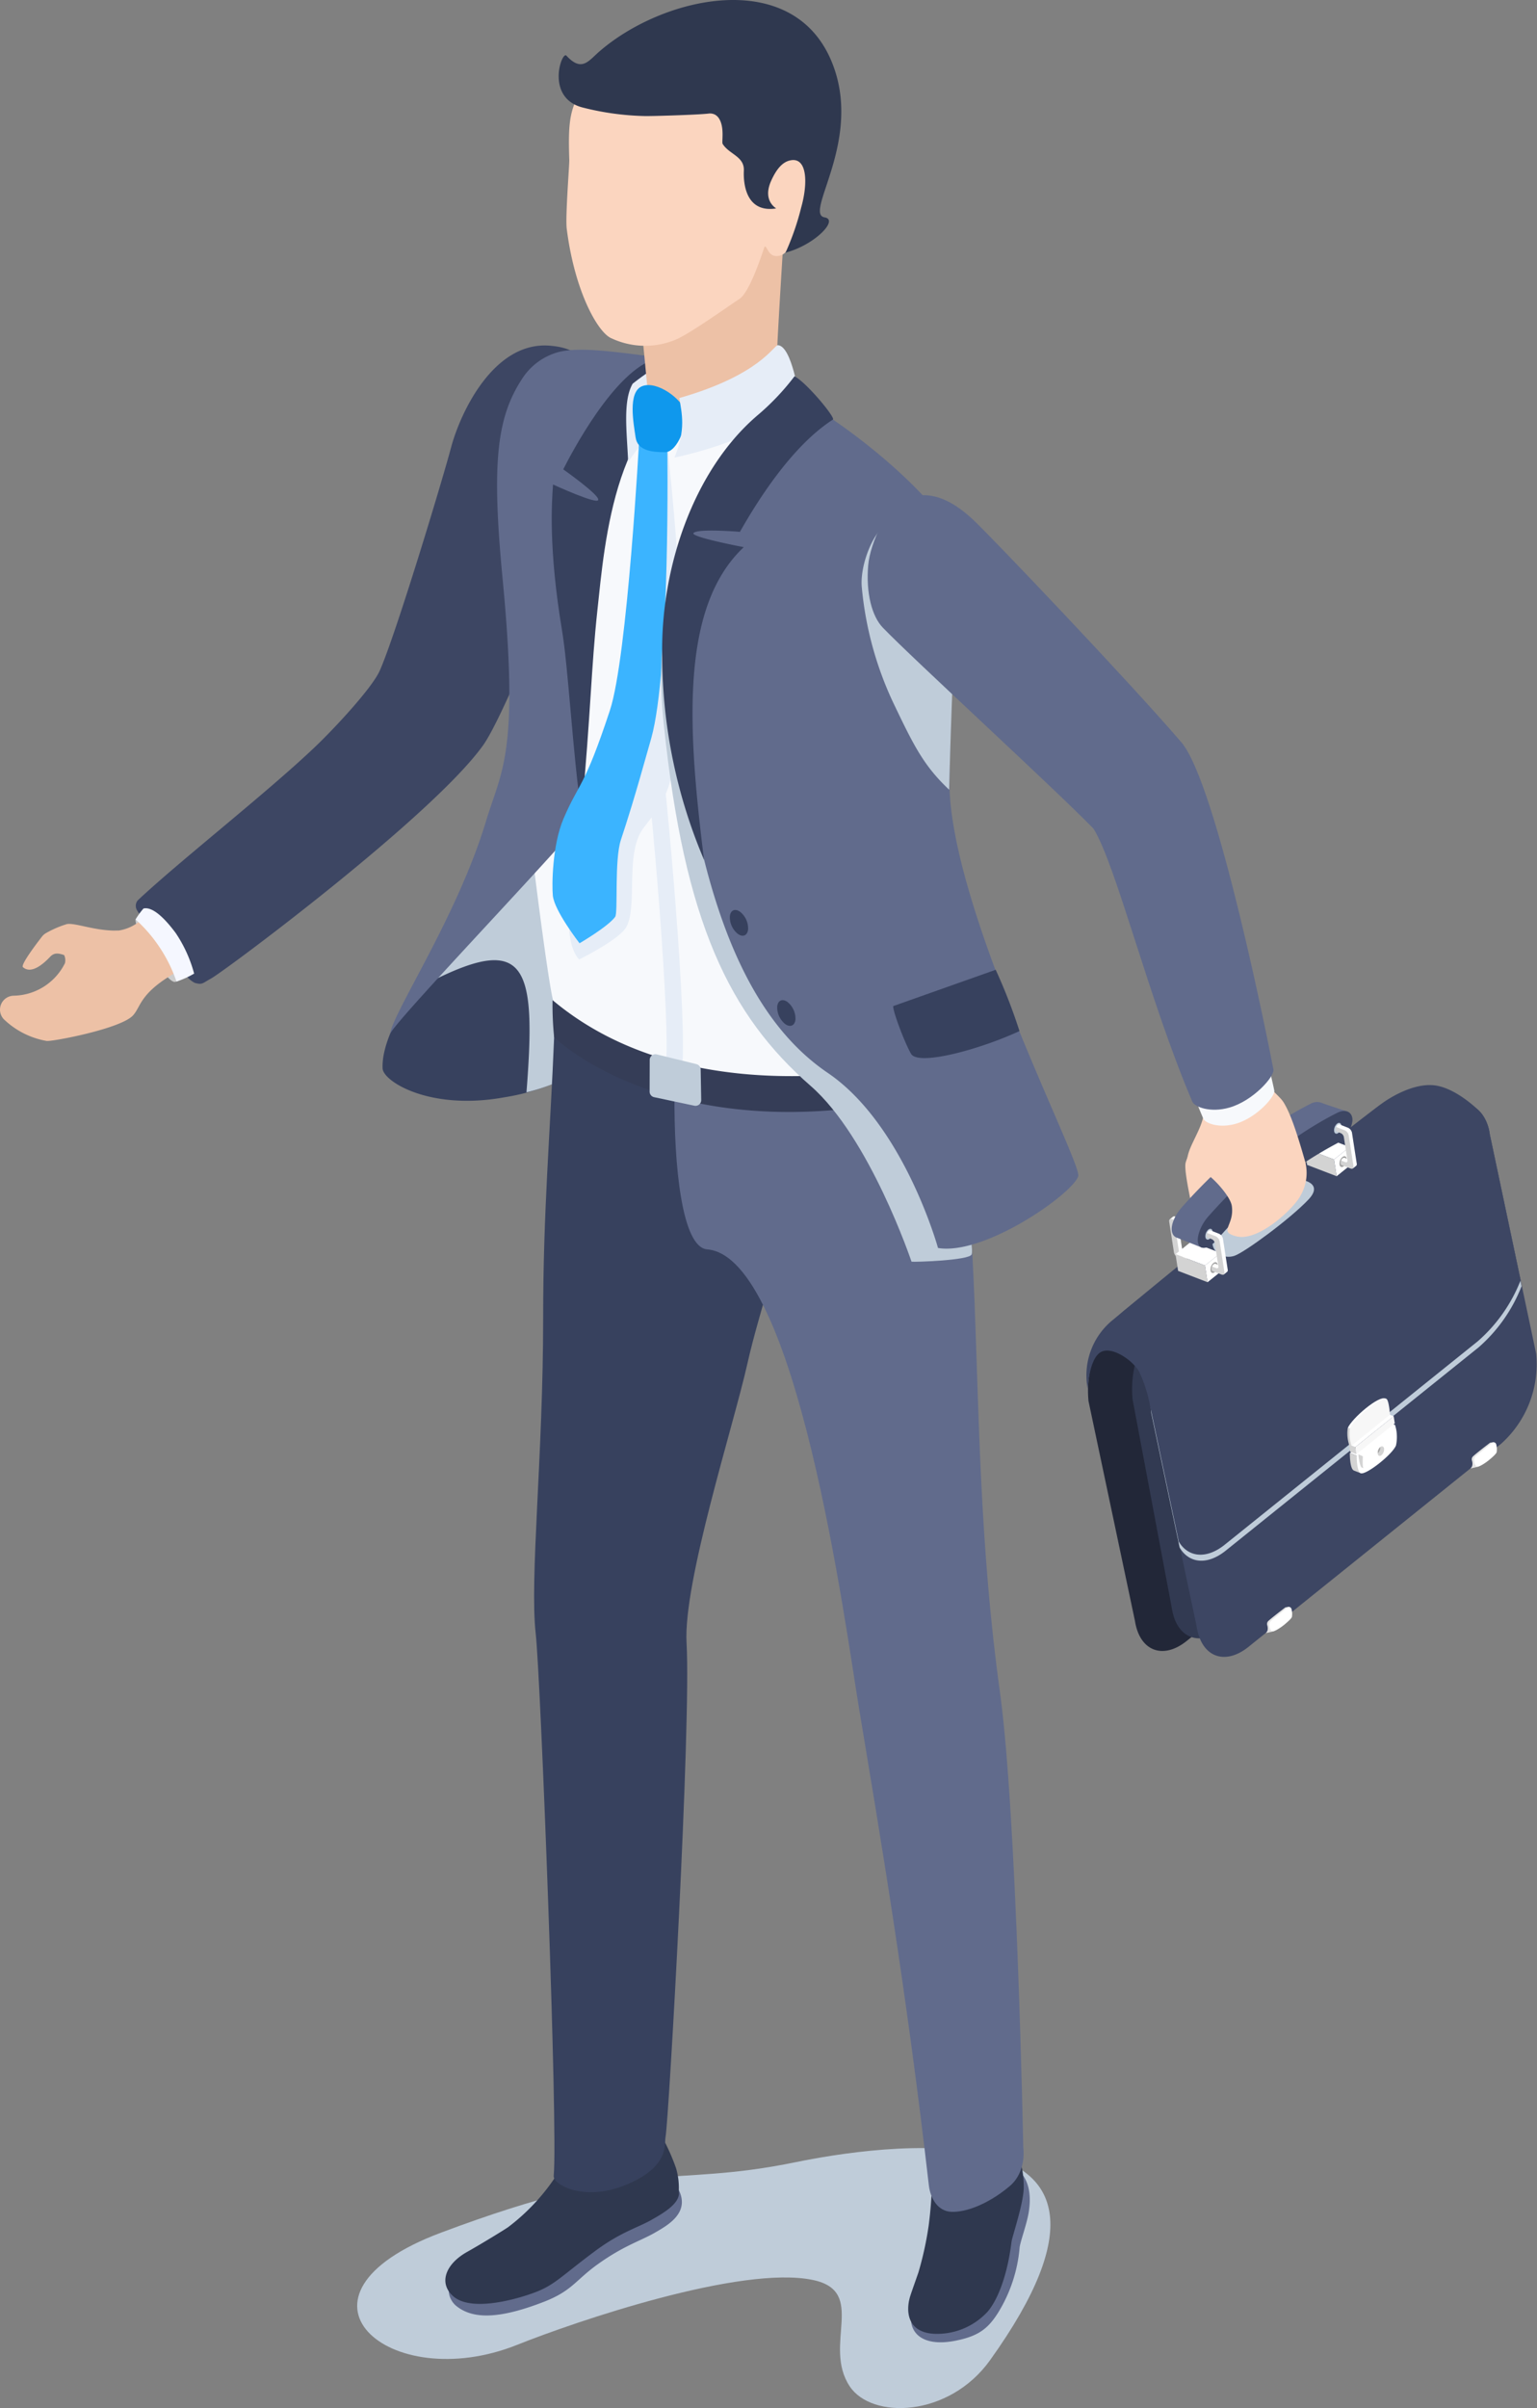 <svg id="icon_about01" xmlns="http://www.w3.org/2000/svg" xmlns:xlink="http://www.w3.org/1999/xlink" width="242.679" height="380.144" viewBox="0 0 242.679 380.144">
  <rect x="0" y="0" width="242.679" height="380.144" fill="#808080" stroke="none"/>
  <defs>
    <clipPath id="clip-path">
      <rect id="矩形_738" data-name="矩形 738" width="242.679" height="380.144" fill="none"/>
    </clipPath>
    <clipPath id="clip-path-3">
      <rect id="矩形_728" data-name="矩形 728" width="109.454" height="41.041" fill="none"/>
    </clipPath>
    <clipPath id="clip-path-4">
      <rect id="矩形_729" data-name="矩形 729" width="44.741" height="113.545" fill="none"/>
    </clipPath>
    <clipPath id="clip-path-5">
      <rect id="矩形_730" data-name="矩形 730" width="17.97" height="81.107" fill="none"/>
    </clipPath>
    <clipPath id="clip-path-6">
      <rect id="矩形_731" data-name="矩形 731" width="49.079" height="126.3" fill="none"/>
    </clipPath>
    <clipPath id="clip-path-7">
      <rect id="矩形_732" data-name="矩形 732" width="58.602" height="71.155" fill="none"/>
    </clipPath>
    <clipPath id="clip-path-8">
      <rect id="矩形_733" data-name="矩形 733" width="16.041" height="12.351" fill="none"/>
    </clipPath>
    <clipPath id="clip-path-9">
      <rect id="矩形_734" data-name="矩形 734" width="1.161" height="1.709" fill="none"/>
    </clipPath>
    <clipPath id="clip-path-10">
      <rect id="矩形_735" data-name="矩形 735" width="1.16" height="1.709" fill="none"/>
    </clipPath>
    <clipPath id="clip-path-11">
      <rect id="矩形_736" data-name="矩形 736" width="15.054" height="42.188" fill="none"/>
    </clipPath>
  </defs>
  <g id="组_1899" data-name="组 1899" clip-path="url(#clip-path)">
    <g id="组_1898" data-name="组 1898">
      <g id="组_1897" data-name="组 1897" clip-path="url(#clip-path)">
        <g id="组_1872" data-name="组 1872" transform="translate(56.394 339.103)" style="mix-blend-mode: multiply;isolation: isolate">
          <g id="组_1871" data-name="组 1871">
            <g id="组_1870" data-name="组 1870" clip-path="url(#clip-path-3)">
              <path id="路径_17077" data-name="路径 17077" d="M133.362,234.517c-6.509,9.078-18.7,9.368-22.168,4.117-4.31-6.518,2.834-14.96-5.792-16.777-11.337-2.385-37.571,6.583-46.713,10.239-20.275,8.107-38.544-7.756-12.047-17.7,32.185-12.079,35.712-6.961,56.046-11.139,11.71-2.405,60.531-10.392,30.674,31.259" transform="translate(-33.433 -201.036)" fill="#bfccd9"/>
            </g>
          </g>
        </g>
        <path id="路径_17078" data-name="路径 17078" d="M58.018,73.951c.6-18.332-1.159-37.595,7.425-38.413,1.668-.159,14.506-2.068,23,1.714-4.35-.506-8.145-.847-11.838,5.332-8.459,14.144-6.6,32.7-6.57,40.29.089,20.1-6.686,43.762-3.529,62.461A35.379,35.379,0,0,1,55,149.25c-11.718,2.127-19.1-2.515-19.185-4.571-.305-7.268,9.844-18.954,13.464-25.394,10.541-18.75,8.532-39.059,8.737-45.334" transform="translate(24.593 23.98)" fill="#37415e"/>
        <g id="组_1875" data-name="组 1875" transform="translate(68.296 58.897)" style="mix-blend-mode: multiply;isolation: isolate">
          <g id="组_1874" data-name="组 1874">
            <g id="组_1873" data-name="组 1873" clip-path="url(#clip-path-4)">
              <path id="路径_17079" data-name="路径 17079" d="M73.392,42.582c3.694-6.179,7.489-5.838,11.838-5.332-.278-.125-.563-.241-.852-.354a97.268,97.268,0,0,0-12.184-1.975,76.6,76.6,0,0,0-9.964.616c-8.586.818-6.823,20.081-7.427,38.413-.165,5.025,1.839,32.875-14.316,56.895,14.9-7.491,16.385-2.174,14.832,17.618a31.764,31.764,0,0,0,7.975-3.129c-3.159-18.7,3.618-42.363,3.527-62.459-.034-7.59-1.887-26.148,6.57-40.292" transform="translate(-40.49 -34.917)" fill="#bfccd9"/>
            </g>
          </g>
        </g>
        <path id="路径_17080" data-name="路径 17080" d="M88.473,218.029c-.4,2.94-1.71,2.947-3.007,7.784-.914,3.414,1.3,6.067,6.87,4.954,3.573-.714,5.1-1.877,6.71-4.436a23.365,23.365,0,0,0,3.377-10.166c.044-.9,1.206-3.9,1.483-5.912.27-1.972.761-7.5-6.2-8.159-7-.666-7.137,2.888-7.594,4.772-.435,1.793-1.059,6.894-1.64,11.163" transform="translate(58.558 138.736)" fill="#616b8c"/>
        <path id="路径_17081" data-name="路径 17081" d="M101.242,201.2c-1.786-2.254-4.067-1.268-6.422-.435-2.25.8-5.905,3.746-6.04,5.632a63.157,63.157,0,0,1-.535,7.707,52.552,52.552,0,0,1-1.619,7.4c-.395,1.149-1.039,2.933-1.282,3.7-.747,2.365-.5,5.673,3.6,5.976a10.839,10.839,0,0,0,8.577-3.449c1.5-1.71,3.11-5.457,3.8-11.031.11-.889,1.948-6.175,1.936-8.692-.012-3.067-.788-5.377-2.012-6.815" transform="translate(58.384 137.229)" fill="#2f384f"/>
        <path id="路径_17082" data-name="路径 17082" d="M65.517,217.022c-3.562,2.559-4.009,4.185-8.547,5.941-7.167,2.773-11.273,2.717-13.853.563A3.326,3.326,0,0,1,42,220.859c-.049-2.22,2.151-3.881,3.672-4.586,4.51-2.093,6.971-2.814,13.024-5.988,1.117-.587,7.113-3.927,9.839-4.936,1.815-.671,9.171-1.12,9.426-.72,2.572,4.065-1.255,6.169-3.537,7.471-2.183,1.242-4.833,2-8.906,4.922" transform="translate(28.844 140.43)" fill="#616b8c"/>
        <path id="路径_17083" data-name="路径 17083" d="M76.007,200.589c-.283-.692-.555-.968-.823-1.091-1.773-.82-4.126,3.77-8.265,6.673-3.131,2.195-5.641-2.4-7.771.415a32.533,32.533,0,0,1-7.548,8.056c-.381.278-3.962,2.495-6.5,3.92-3.372,1.9-4.529,4.912-2.169,6.987,3.109,2.733,11.247.093,13.445-.825,2.734-1.142,3.875-2.532,8.958-6.312,4.025-2.992,6.722-3.681,8.9-4.922,1.729-.983,4.671-2.625,4.313-4.529a11.079,11.079,0,0,0-.422-3.589,31.267,31.267,0,0,0-2.119-4.782" transform="translate(28.629 136.943)" fill="#2f384f"/>
        <path id="路径_17084" data-name="路径 17084" d="M81.352,105.05c-1.668-2.353-8.1-5.995-10.836-6.818-4.657-1.4-17.143-5.524-17.36-.04-.6,15-1.736,27.511-1.731,44.254.005,21.879-2.151,41.188-1.177,49.891.793,7.088,3.546,78.55,2.842,85.594-.142,1.434,4.763,4.072,11.131,1.548,7.2-2.854,6.3-6.481,6.529-7.67.5-2.616,4.063-65.02,3.316-77.979-.541-9.621,7.366-34.145,9.579-43.986,2.09-9.287,4.932-15.405,5.055-24,.069-4.935-.749-11.485-7.349-20.8" transform="translate(34.335 65.535)" fill="#37415e"/>
        <path id="路径_17085" data-name="路径 17085" d="M118.206,274.068s-1.01-52.627-3.677-71.819c-6.31-45.418-.636-84.907-11.293-102.562-4.935-8.174-17.229-4.332-19.484-3.755-3.76.963-20.494-.653-20.612,11.853-.1,11.04,1.115,24.2,5.163,24.527,14.152,1.14,21.869,59.779,23.94,72.255,3.3,19.868,7.481,44.3,11.055,75.485.243,2.112,1.424,4.055,3.471,4.187,2.178.138,5.77-1.086,9.27-4.028,2.783-2.34,2.166-6.142,2.166-6.142" transform="translate(43.358 64.919)" fill="#616b8c"/>
        <path id="路径_17086" data-name="路径 17086" d="M22.024,132.951a3.973,3.973,0,0,1-1.889-2.083c-.789-2.061-1.734-5.189-3.309-6.641s-3.22-1.189-4.016-2.927a1.358,1.358,0,0,1,.224-1.387c6.636-6.228,20.127-16.765,27.82-24.057C44.1,92.783,50.012,86.4,51.228,83.676c2.5-5.6,9.836-29.873,11.269-35.259s6.685-16.77,15.577-16.053c5.8.467,6.334,3.561,9.309,9.058,1.037,1.92-5.264,19.106-5.905,21.179C78.957,70.77,70.6,91.128,67.6,95.377c-7.906,11.171-40.823,35.7-43.023,36.9-1.353.737-1.344,1.017-2.554.676" transform="translate(8.728 22.205)" fill="#3d4663"/>
        <path id="路径_17087" data-name="路径 17087" d="M18.187,89.582c.978,1.245,2.864,3.266,2.955,4.905-1.324.218-.754,1.479-2.2,1.775S12.369,87.54,12.7,86.4a3.41,3.41,0,0,1,1.078-.8c1.532-.675,3.837,3.244,4.413,3.976" transform="translate(8.709 58.739)" fill="#ccc"/>
        <path id="路径_17088" data-name="路径 17088" d="M2.082,98.377a9.223,9.223,0,0,0,8.174-5.136,1.9,1.9,0,0,0-.133-1.282c-.86-.287-1.54-.433-2.208.275-1.363,1.446-3.1,2.7-4.295,1.634-.4-.359,2.125-3.687,3.008-4.821a2.186,2.186,0,0,1,.717-.6,15.9,15.9,0,0,1,3.23-1.38c1.274-.209,4.117.961,7.361,1.031.074,0,.422-.008.83-.013a6.974,6.974,0,0,0,3.448-1.6,8.994,8.994,0,0,1,1.145-.83c1.128-.5,7.31,7.5,5.711,8.339-7.034,3.675-6.676,5.917-8.043,7.466-1.882,2.134-12.892,4.2-13.671,4.057A12.964,12.964,0,0,1,.612,102.1a2.2,2.2,0,0,1,1.469-3.719" transform="translate(0 58.808)" fill="#edc1a6"/>
        <path id="路径_17089" data-name="路径 17089" d="M19.019,88.9a21.328,21.328,0,0,1,2.918,6.418,15.07,15.07,0,0,1-2.785,1.258,23.417,23.417,0,0,0-6.462-9.812,12.678,12.678,0,0,1,1.243-1.717c1.827-.459,4.315,2.829,5.086,3.853" transform="translate(8.715 58.378)" fill="#f5f7ff"/>
        <path id="路径_17090" data-name="路径 17090" d="M48.011,68.793c-1.82-11.7-1.1-25.33,2.861-31.445A10.326,10.326,0,0,1,57.1,33.122c1.891-.449,24.387.7,31.949,4.242,11.074,5.187,23.443,20.9,26.379,26.18,1.832,3.323-.683,16.687-.3,32.816.445,18.438,2.27,46.523.965,48.178-2.567,3.261-12.981,6.273-12.981,6.273-26.9,2.621-44.558-8.154-48.031-15.355-.415-.86-2.1-12.538-4.085-29.357-.442-3.748-2.063-31.327-2.992-37.306" transform="translate(32.321 22.684)" fill="#f7f9fc"/>
        <path id="路径_17091" data-name="路径 17091" d="M51.661,107.164c-4.505,14.946-14.614,30.028-15.152,33.579.9-2.22,29.009-31.46,30.025-33.631,1.66-3.549-.079-7.319-.388-11.774-.275-3.957,1.486-7.709,1.724-11.656.253-4.222-.778-16.836,2.2-27.177,2.512-8.726,10.414-21.075,10.866-22.311-9.087-1.144-14.378-1.989-17.888-1.08A9.93,9.93,0,0,0,57.312,37.4c-3.962,6.111-4.779,13.238-3.023,31.553,2.647,27.579-.218,30.215-2.628,38.212" transform="translate(25.073 22.478)" fill="#616b8c"/>
        <path id="路径_17092" data-name="路径 17092" d="M53.257,76.463c-2.144-12.882-1.6-20.26-1.408-22.95,0,0,7.172,3.286,7.128,2.407.229-.746-5.512-4.8-5.512-4.8,1.088-2.157,8.037-15.67,14.712-17.5,1.616-.442,5.025-.229,8.751,3.122C61.65,40.574,60.012,62.629,58.859,73.318c-1.007,9.34-1.026,16.061-2.517,32.131-1.387-9.5-2.053-22.793-3.085-28.985" transform="translate(35.469 22.975)" fill="#37415e"/>
        <path id="路径_17093" data-name="路径 17093" d="M73.779,31.372l-.469,4.1s-9.726,9.038-14.383,15.918c-.2-4.681-.872-9.621.707-12.361a47.367,47.367,0,0,1,14.145-7.661" transform="translate(40.255 21.545)" fill="#e6edf7"/>
        <path id="路径_17094" data-name="路径 17094" d="M66.515,139.108l-2.559-.331c.848-6.55-2.225-42.213-3.557-51.754-1.284-9.193.41-42.385.482-43.794l2.577.133c-.019.342-1.754,34.354-.5,43.3,1.2,8.613,4.494,45.231,3.561,52.44" transform="translate(41.151 29.689)" fill="#e6edf7"/>
        <path id="路径_17095" data-name="路径 17095" d="M113.07,102.535S75.55,113.625,51.724,93.6a49.455,49.455,0,0,0,.245,5.845s19.427,19.292,61.2,8.565a13.041,13.041,0,0,0-.1-5.475" transform="translate(35.522 64.282)" fill="#353d57"/>
        <path id="路径_17096" data-name="路径 17096" d="M68.188,100.225,61.931,98.69a.9.9,0,0,0-1.108.867l-.015,5.01a.9.9,0,0,0,.71.879l6.356,1.346a.9.9,0,0,0,1.08-.891l-.084-4.822a.893.893,0,0,0-.681-.854" transform="translate(41.761 67.759)" fill="#bfccd9"/>
        <path id="路径_17097" data-name="路径 17097" d="M81.4,45.559a4.429,4.429,0,0,1-1.52,2.749c-1.683,1.506-7.417,4.171-14.459,2.259C61.5,49.5,61,46.477,61,46.477L60,36.121l22.628-14.86s-1.108,17.37-1.16,20.228c-.034,1.6-.074,2.788-.064,4.07" transform="translate(41.207 14.601)" fill="#edc1a6"/>
        <path id="路径_17098" data-name="路径 17098" d="M54.718,14.72c-1.348,2.493-1.39,5.291-1.247,9.77.027.759-.639,8.957-.4,10.859,1.27,10.021,4.984,16.453,7.074,17.284a12.509,12.509,0,0,0,10.08.226c2.087-.84,7.624-4.785,10.127-6.46,1.532-1.026,3.3-6.31,3.859-7.975.366-1.081.467,1.193,1.9,1.221a1.918,1.918,0,0,0,1.742-.923C97.719,25.4,97.183,6.629,86.843,2.3S59.156,6.519,54.718,14.72" transform="translate(36.413 0.778)" fill="#fbd5bf"/>
        <path id="路径_17099" data-name="路径 17099" d="M58.653,8.186c-1.687,1.474-2.736,3.21-5.138.6-.735-.8-3.363,6.656,2.545,8.181a43.2,43.2,0,0,0,9.783,1.351c.8.037,8.253-.177,10.109-.388a1.71,1.71,0,0,1,1.037.175,1.8,1.8,0,0,1,.671.685c.838,1.422.346,3.64.525,3.927,1.022,1.65,3.412,1.955,3.348,4.17-.01.364-.479,6.889,5.1,6.015-1.076-.729-1.8-2.159-.764-4.419.81-1.769,1.769-2.982,3.139-3.191,2.532-.386,2.652,3.642,1.579,7.456a41.54,41.54,0,0,1-2.471,7.128c4.546-1.166,8.476-5.19,6.172-5.56-3.419-.552,6.241-12.263,1.08-24.649C89.15-5.237,68.722-.612,58.653,8.186" transform="translate(35.916 0)" fill="#2f384f"/>
        <g id="组_1878" data-name="组 1878" transform="translate(89.792 70.343)" style="mix-blend-mode: multiply;isolation: isolate">
          <g id="组_1877" data-name="组 1877">
            <g id="组_1876" data-name="组 1876" clip-path="url(#clip-path-5)">
              <path id="路径_17100" data-name="路径 17100" d="M68.805,41.7s3.638,32.14,1.95,45.162c-1.236,9.53-2.572,11.2-5.634,15.1-3.09,3.937-.95,12.1-2.738,15.652-1.026,2.034-7.486,5.2-7.486,5.2s-6.7-5.209,6.789-35.21c3.056-6.8,7.118-45.9,7.118-45.9" transform="translate(-53.234 -41.703)" fill="#e6edf7"/>
            </g>
          </g>
        </g>
        <path id="路径_17101" data-name="路径 17101" d="M65.415,41.024s-1.852,34.523-4.634,42.95c-4.1,12.416-4.861,11.333-7.316,17.075-1.81,4.232-1.85,10.6-1.692,12.17.246,2.409,4.215,7.51,4.215,7.51s4.463-2.593,5.625-4.166c.482-.653-.152-8.928.9-12.138s1.962-5.956,4.8-16.065c3.031-10.792,2.539-46.191,2.539-46.191Z" transform="translate(35.516 28.174)" fill="#3bb4ff"/>
        <path id="路径_17102" data-name="路径 17102" d="M60.74,36.206c-2.358.909-1.349,6-1.051,8.1s2.631,2.331,4.65,2.329S67.951,42,67.5,40.187c-.477-1.9-4.4-4.89-6.757-3.981" transform="translate(40.669 24.75)" fill="#0f98ed"/>
        <path id="路径_17103" data-name="路径 17103" d="M79.47,32.306c2.238.132,3.379,8.393,3.379,8.393s-4.214,5.941-19.72,9.357c1.867-4.487,1.147-7.017.779-9.407,12.813-3.665,14.919-8.382,15.562-8.343" transform="translate(43.355 22.187)" fill="#e6edf7"/>
        <g id="组_1881" data-name="组 1881" transform="translate(104.396 72.884)" style="mix-blend-mode: multiply;isolation: isolate">
          <g id="组_1880" data-name="组 1880">
            <g id="组_1879" data-name="组 1879" clip-path="url(#clip-path-6)">
              <path id="路径_17104" data-name="路径 17104" d="M70.949,43.233c4.036-1.958,41.638,119.469,39.968,125.106-.287.965-9.137,1.238-9.5,1.157,0,0-6.582-19.594-15.925-27.744-12.767-11.138-19.96-25.745-23.181-57.036-1.3-12.6.13-24.148,8.641-41.483" transform="translate(-61.892 -43.209)" fill="#bfccd9"/>
            </g>
          </g>
        </g>
        <path id="路径_17105" data-name="路径 17105" d="M74.473,45.143c4.036-1.958,8.569-7.86,8.569-7.86C94.925,44.118,104.95,54.387,104.983,56A12.727,12.727,0,0,1,107,58.012c1.963,3.414.418,7.989-.25,39.292-.418,19.615,20.97,60.668,20.332,62.761-.833,2.738-14.732,12.551-22.139,11.342,0,0-5.379-19.474-17.409-27.644C73.515,134.244,66.616,113.481,63.4,82.19c-1.3-12.6-1.231-27.246,11.077-37.047" transform="translate(43.162 25.605)" fill="#616b8c"/>
        <path id="路径_17106" data-name="路径 17106" d="M72.755,94.615a3.382,3.382,0,0,0,1.28,2.775c.794.56,1.513.229,1.6-.74a3.372,3.372,0,0,0-1.28-2.773c-.794-.562-1.511-.231-1.6.739" transform="translate(49.96 64.284)" fill="#37415e"/>
        <path id="路径_17107" data-name="路径 17107" d="M68.323,86.177a3.377,3.377,0,0,0,1.28,2.775c.794.56,1.513.231,1.6-.741a3.374,3.374,0,0,0-1.28-2.773c-.8-.562-1.513-.231-1.6.739" transform="translate(46.916 58.489)" fill="#37415e"/>
        <path id="路径_17108" data-name="路径 17108" d="M76.852,41.534a38.689,38.689,0,0,0,6.029-6.317c1.909.987,6.513,6.551,6.064,6.838-4.276,2.734-9.336,8.3-14.683,17.718,0,0-6.772-.567-7.332.2-.46.627,7.941,2.216,7.941,2.216-10.1,9.5-8.859,28.7-6.271,49.373A82.666,82.666,0,0,1,61.99,79.5c-.29-14.176,5.037-29.441,14.862-37.962" transform="translate(42.565 24.186)" fill="#37415e"/>
        <path id="路径_17109" data-name="路径 17109" d="M99.793,90.761a87.822,87.822,0,0,1,3.756,9.674c-6.282,2.908-15.991,5.553-17.124,3.586-.95-1.646-2.834-6.535-2.819-7.526Z" transform="translate(57.419 62.332)" fill="#37415e"/>
        <path id="路径_17110" data-name="路径 17110" d="M115.46,109.963c0,.194-1.076,3.846.395,5.781,2.346,3.085,1.356,4.726,1.253,4.817-1.5,1.314-5.251-4.338-5.251-4.338-.2-1.186-1.107-5.21-.862-6.347a6.7,6.7,0,0,1,1.218-2.422,2.37,2.37,0,0,1,3.247,2.51" transform="translate(76.2 73.701)" fill="#fbd5bf"/>
        <path id="路径_17111" data-name="路径 17111" d="M109.272,185.288c.737,4.77,4.419,6.2,8.183,3.175l39.917-32.086a16.864,16.864,0,0,0,5.5-14.172l-7.327-34.678c-.739-4.772-4.421-6.2-8.184-3.176l-39.917,32.086a16.858,16.858,0,0,0-5.5,14.172Z" transform="translate(69.923 70.575)" fill="#222738"/>
        <path id="路径_17112" data-name="路径 17112" d="M112.266,182.894c.737,4.77,4.419,6.2,8.183,3.176l39.246-35.652a16.861,16.861,0,0,0,5.5-14.174l-5.522-29.362c-.737-4.77-7.125-4.239-10.888-1.214l-37.212,30.124a16.861,16.861,0,0,0-5.5,14.174Z" transform="translate(72.756 70.976)" fill="#323a52"/>
        <path id="路径_17113" data-name="路径 17113" d="M115.054,185.842c.737,4.77,4.419,6.2,8.183,3.176l39.917-32.086a16.866,16.866,0,0,0,5.5-14.174l-7.327-34.678c-.739-4.772-4.421-6.2-8.183-3.176L113.227,136.99a16.866,16.866,0,0,0-5.5,14.174Z" transform="translate(73.894 70.955)" fill="#3d4663"/>
        <g id="组_1884" data-name="组 1884" transform="translate(181.64 175.225)" style="mix-blend-mode: multiply;isolation: isolate">
          <g id="组_1883" data-name="组 1883">
            <g id="组_1882" data-name="组 1882" clip-path="url(#clip-path-7)">
              <path id="路径_17114" data-name="路径 17114" d="M166.287,131.7a24.754,24.754,0,0,1-6.793,9.662l-39.919,32.086c-2.92,2.346-5.789,2.011-7.273-.486l-4.487-21.236a16.859,16.859,0,0,1,5.5-14.174l39.917-32.086c3.763-3.024,7.445-1.6,8.183,3.175Z" transform="translate(-107.685 -103.882)" fill="#bfccd9"/>
            </g>
          </g>
        </g>
        <path id="路径_17115" data-name="路径 17115" d="M165.387,109.294a6.453,6.453,0,0,0-1.626-3.613c.007-.008-3.679-3.745-7.213-4.1-3.191-.319-6.791,1.834-8.262,2.923-8.093,5.983-33.818,26.946-42.279,34.009a11.258,11.258,0,0,0-4.1,11.01s.189-5.091,2.279-5.924c1.731-.69,4.772,1.37,5.826,3.166a22.634,22.634,0,0,1,1.778,5.612l4.487,21.238c1.484,2.495,4.355,2.832,7.275.484l39.917-32.086a24.745,24.745,0,0,0,6.791-9.66Z" transform="translate(69.837 69.742)" fill="#3d4663"/>
        <path id="路径_17116" data-name="路径 17116" d="M118.477,154.508a8.623,8.623,0,0,0,1.226-.28,6.463,6.463,0,0,0,2.657-2.063,7.216,7.216,0,0,0-.353-1.773l-.417.064s-2.119,1.6-2.707,2.162a.643.643,0,0,0-.157.673c.265.946-.25,1.216-.25,1.216" transform="translate(81.367 103.285)" fill="#e5e5e5"/>
        <path id="路径_17117" data-name="路径 17117" d="M119.26,154.231c.467.206,2.96-1.746,3.124-2.259a2.98,2.98,0,0,0-.066-1.245.451.451,0,0,0-.543-.332l-2.674,2.161a.911.911,0,0,0-.285.616c.01.439.16.934.444,1.059" transform="translate(81.599 103.282)" fill="#fff"/>
        <path id="路径_17118" data-name="路径 17118" d="M137.639,139.1a8.323,8.323,0,0,0,1.226-.282,6.435,6.435,0,0,0,2.657-2.063,7.245,7.245,0,0,0-.353-1.773l-.417.064s-2.119,1.6-2.707,2.162a.644.644,0,0,0-.157.675c.265.946-.25,1.216-.25,1.216" transform="translate(94.526 92.703)" fill="#e5e5e5"/>
        <path id="路径_17119" data-name="路径 17119" d="M138.423,138.823c.467.206,2.959-1.746,3.124-2.259a2.979,2.979,0,0,0-.066-1.245.453.453,0,0,0-.545-.332l-2.674,2.162a.9.9,0,0,0-.283.612c.01.44.16.935.444,1.061" transform="translate(94.76 92.7)" fill="#fff"/>
        <path id="路径_17120" data-name="路径 17120" d="M132.4,133.11l1.083.422a39.647,39.647,0,0,1-3.8,5.772l-3.318-1.341Z" transform="translate(86.782 91.416)" fill="#fff"/>
        <path id="路径_17121" data-name="路径 17121" d="M126.37,135.987l3.32,1.343a18.393,18.393,0,0,1-1.609,1.845s-.852-.331-1.083-.422c-.675-.27-.644-2.753-.644-2.753Z" transform="translate(86.775 93.392)" fill="#d3d3d3"/>
        <path id="路径_17122" data-name="路径 17122" d="M127.042,138.533l6.055-4.866-.174-1.123-6.056,4.868Z" transform="translate(87.129 91.027)" fill="#f7f7f7"/>
        <path id="路径_17123" data-name="路径 17123" d="M127.64,140.978c.818.327,4.993-2.952,5.561-4.386a6.372,6.372,0,0,0-.152-3.232l-6.056,4.866s-.027,2.481.646,2.751" transform="translate(87.216 91.588)" fill="#fff"/>
        <path id="路径_17124" data-name="路径 17124" d="M127.157,137.832l5.259-4.227.7.292a55.563,55.563,0,0,1-3.864,4.822l-2.095-.886Z" transform="translate(87.328 91.756)" fill="#fff"/>
        <path id="路径_17125" data-name="路径 17125" d="M129.252,137a12.769,12.769,0,0,1-1.272,1.275l-.283-.074c-.248-.1-.5-1.272-.54-2.087Z" transform="translate(87.328 93.478)" fill="#d3d3d3"/>
        <path id="路径_17126" data-name="路径 17126" d="M130.358,138.309a9.159,9.159,0,0,0,2.245-2.316,6.06,6.06,0,0,0,.238-2.215l-5.259,4.227c-.013.4-.089,1.737.1,1.866s1.247-.415,2.674-1.562" transform="translate(87.601 91.875)" fill="#fff"/>
        <path id="路径_17127" data-name="路径 17127" d="M126.457,136.325l.987.383-.174-1.122-.987-.383Z" transform="translate(86.728 92.853)" fill="#d3d3d3"/>
        <path id="路径_17128" data-name="路径 17128" d="M126.284,137.184l.987.383,6.055-4.865-.987-.385Z" transform="translate(86.728 90.872)" fill="#fff"/>
        <path id="路径_17129" data-name="路径 17129" d="M128.966,136.515c.054.351.322.454.6.233a1.225,1.225,0,0,0,.4-1.037c-.054-.349-.32-.454-.6-.233a1.235,1.235,0,0,0-.4,1.037" transform="translate(88.563 92.962)" fill="#d3d3d3"/>
        <path id="路径_17130" data-name="路径 17130" d="M129.36,135.43a1.136,1.136,0,0,1-.383.95,1.131,1.131,0,0,1,.383-.95" transform="translate(88.572 93.009)" fill="#a2a2a2"/>
        <path id="路径_17131" data-name="路径 17131" d="M132.115,130.917c.415.231.491,2.228.491,2.228l-3.669,3.245-2.781-.823c.644-1.53,4.942-5.217,5.959-4.65" transform="translate(86.64 89.87)" fill="#fff"/>
        <path id="路径_17132" data-name="路径 17132" d="M126.2,133.65l2.782.823-2.218,1.962-.351-.159a5.926,5.926,0,0,1-.213-2.626" transform="translate(86.599 91.787)" fill="#d3d3d3"/>
        <path id="路径_17133" data-name="路径 17133" d="M126.643,138.329l6.082-4.888s-.152-2.307-.58-2.517c-.889-.434-5.1,3.144-5.743,4.674a6.345,6.345,0,0,0,.241,2.731" transform="translate(86.742 89.89)" fill="#f7f7f7"/>
        <g id="组_1887" data-name="组 1887" transform="translate(191.43 186.044)" style="mix-blend-mode: multiply;isolation: isolate">
          <g id="组_1886" data-name="组 1886">
            <g id="组_1885" data-name="组 1885" clip-path="url(#clip-path-8)">
              <path id="路径_17134" data-name="路径 17134" d="M126.362,110.3s5.214.246,2.264,3.345-10.048,8.3-11.64,8.845c-2.525.867-5.229-1.935-2.058-4.62s11.435-7.57,11.435-7.57" transform="translate(-113.489 -110.296)" fill="#bfccd9"/>
            </g>
          </g>
        </g>
        <path id="路径_17135" data-name="路径 17135" d="M123.353,107.321l.292.106a.332.332,0,0,1,.142.246.916.916,0,0,1-.076.479l-.972-.378a.858.858,0,0,1-.238-.145l.6-.484a.724.724,0,0,0,.251.175" transform="translate(84.13 73.585)" fill="#fff"/>
        <path id="路径_17136" data-name="路径 17136" d="M121.7,104.478l1.157.45.562,3.628a.815.815,0,0,0,.228.422l-.6.484a1.127,1.127,0,0,1-.4-.644Z" transform="translate(83.582 71.752)" fill="#fff"/>
        <path id="路径_17137" data-name="路径 17137" d="M121.591,104.369s.4-.344.493-.406a.361.361,0,0,1,.344-.01l1.014.388a.371.371,0,0,1,.165.356,1.217,1.217,0,0,1-.079.344l-.258-.069c-.226-.088-.381.037-.344.277a8.008,8.008,0,0,1-1.145-.383Z" transform="translate(83.505 71.366)" fill="#fff"/>
        <path id="路径_17138" data-name="路径 17138" d="M121.978,104.2l1.621.621a1.054,1.054,0,0,1-.2.351c-.167.167-.285.16-.346.137l-.229-.089c-.226-.088-.381.037-.344.278l.572,3.7a.855.855,0,0,0,.479.6l.889.344a1.119,1.119,0,0,1-.108.221c-.078.126-.261.332-.45.255l-.945-.366a1.123,1.123,0,0,1-.634-.789l-.756-4.888c-.049-.317.155-.482.455-.366" transform="translate(83.453 71.533)" fill="#d3d3d3"/>
        <path id="路径_17139" data-name="路径 17139" d="M122.319,105.05c.042.272.251.354.466.18a.954.954,0,0,0,.312-.8c-.042-.273-.25-.354-.464-.182a.956.956,0,0,0-.314.806" transform="translate(84 71.53)" fill="#fff"/>
        <path id="路径_17140" data-name="路径 17140" d="M122.805,108.195c.042.272.251.354.466.18a.954.954,0,0,0,.312-.8c-.042-.273-.25-.354-.464-.18a.951.951,0,0,0-.314.8" transform="translate(84.334 73.69)" fill="#fff"/>
        <path id="路径_17141" data-name="路径 17141" d="M125.283,111.958l2.458-1.975-.408-2.636-2.458,1.975Z" transform="translate(85.76 73.722)" fill="#fff"/>
        <path id="路径_17142" data-name="路径 17142" d="M126.772,110.05l2.458-1.975-4.659-1.788-2.458,1.977Z" transform="translate(83.864 72.994)" fill="#fff"/>
        <path id="路径_17143" data-name="路径 17143" d="M122.521,110.094l4.659,1.788-.408-2.636-4.659-1.788Z" transform="translate(83.864 73.799)" fill="#d3d3d3"/>
        <path id="路径_17144" data-name="路径 17144" d="M125.392,109.518c.061.4.366.516.68.265a1.393,1.393,0,0,0,.457-1.179c-.061-.4-.364-.516-.68-.263a1.393,1.393,0,0,0-.457,1.177" transform="translate(86.108 74.313)" fill="#a2a2a2"/>
        <path id="路径_17145" data-name="路径 17145" d="M111.275,117.241l.292.106a.331.331,0,0,1,.142.246.921.921,0,0,1-.076.479l-.973-.376a.884.884,0,0,1-.236-.147l.6-.484a.745.745,0,0,0,.253.175" transform="translate(75.835 80.398)" fill="#fff"/>
        <path id="路径_17146" data-name="路径 17146" d="M109.624,114.4l1.157.45.562,3.628a.822.822,0,0,0,.228.422l-.6.484a1.115,1.115,0,0,1-.4-.644Z" transform="translate(75.287 78.565)" fill="#fff"/>
        <path id="路径_17147" data-name="路径 17147" d="M109.513,114.289s.4-.342.493-.407a.365.365,0,0,1,.346-.01l1.012.39a.367.367,0,0,1,.167.354,1.275,1.275,0,0,1-.081.344l-.256-.069c-.226-.088-.381.037-.344.278a8.254,8.254,0,0,1-1.147-.385Z" transform="translate(75.21 78.178)" fill="#fff"/>
        <path id="路径_17148" data-name="路径 17148" d="M109.9,114.116l1.621.621a1.009,1.009,0,0,1-.206.351c-.165.165-.282.16-.344.137l-.229-.089c-.226-.088-.381.037-.344.277l.572,3.7a.858.858,0,0,0,.479.6l.889.344a1.221,1.221,0,0,1-.106.221c-.078.126-.265.331-.452.255l-.945-.366a1.123,1.123,0,0,1-.634-.789l-.757-4.888c-.049-.317.157-.482.457-.366" transform="translate(75.158 78.346)" fill="#d3d3d3"/>
        <path id="路径_17149" data-name="路径 17149" d="M110.241,114.971c.042.272.25.353.466.18a.957.957,0,0,0,.312-.806.264.264,0,0,0-.466-.18.956.956,0,0,0-.312.806" transform="translate(75.705 78.343)" fill="#fff"/>
        <path id="路径_17150" data-name="路径 17150" d="M110.727,118.115c.042.273.25.353.464.18a.954.954,0,0,0,.314-.806.264.264,0,0,0-.466-.18.956.956,0,0,0-.312.806" transform="translate(76.039 80.502)" fill="#fff"/>
        <path id="路径_17151" data-name="路径 17151" d="M113.2,121.878l2.458-1.975-.408-2.636-2.458,1.975Z" transform="translate(77.465 80.535)" fill="#fff"/>
        <path id="路径_17152" data-name="路径 17152" d="M114.694,119.97l2.458-1.975-4.659-1.788-2.458,1.977Z" transform="translate(75.569 79.807)" fill="#fff"/>
        <path id="路径_17153" data-name="路径 17153" d="M110.443,120.014,115.1,121.8l-.408-2.636-4.659-1.788Z" transform="translate(75.569 80.612)" fill="#d3d3d3"/>
        <path id="路径_17154" data-name="路径 17154" d="M113.313,119.438c.062.4.366.516.68.265a1.4,1.4,0,0,0,.457-1.179c-.061-.4-.366-.516-.68-.265a1.4,1.4,0,0,0-.457,1.179" transform="translate(77.813 81.126)" fill="#a2a2a2"/>
        <path id="路径_17155" data-name="路径 17155" d="M109.817,123.911a1.108,1.108,0,0,0,.66.638c.57.207,3.947,1.565,3.947,1.565,5.954-6.72,10.637-14.587,17.122-17.868,1.287-.653,5.759-2.257,5.84-3.618,0,0-3.426-1.11-3.937-1.326a2.078,2.078,0,0,0-1.828.1c-6.988,3.534-13.929,9.112-20.344,16.352-1.292,1.457-1.894,3.212-1.459,4.153" transform="translate(75.323 70.832)" fill="#616b8c"/>
        <path id="路径_17156" data-name="路径 17156" d="M112.25,125.065c.437.945,1.737.557,2.92-.776a65.237,65.237,0,0,1,18.882-15.176,4.784,4.784,0,0,0,2.486-3.571c.081-1.358-1.005-1.982-2.414-1.27-6.988,3.534-13.928,9.114-20.342,16.353-1.292,1.456-1.967,3.5-1.532,4.44" transform="translate(76.999 71.407)" fill="#3d4663"/>
        <g id="组_1890" data-name="组 1890" transform="translate(210.635 177.261)" style="mix-blend-mode: multiply;isolation: isolate">
          <g id="组_1889" data-name="组 1889">
            <g id="组_1888" data-name="组 1888" clip-path="url(#clip-path-9)">
              <path id="路径_17157" data-name="路径 17157" d="M124.887,106.4c.061.4.366.516.68.265a1.4,1.4,0,0,0,.457-1.179c-.062-.4-.366-.516-.68-.265a1.4,1.4,0,0,0-.457,1.179" transform="translate(-124.875 -105.089)" fill="#bfccd9"/>
            </g>
          </g>
        </g>
        <g id="组_1893" data-name="组 1893" transform="translate(190.313 193.982)" style="mix-blend-mode: multiply;isolation: isolate">
          <g id="组_1892" data-name="组 1892">
            <g id="组_1891" data-name="组 1891" clip-path="url(#clip-path-10)">
              <path id="路径_17158" data-name="路径 17158" d="M112.838,116.313c.061.4.366.516.68.265a1.4,1.4,0,0,0,.457-1.179c-.061-.4-.366-.516-.68-.263a1.4,1.4,0,0,0-.457,1.177" transform="translate(-112.827 -115.002)" fill="#bfccd9"/>
            </g>
          </g>
        </g>
        <path id="路径_17159" data-name="路径 17159" d="M126.318,106.215l-1.1-.427a.517.517,0,0,1-.145-.138,1.6,1.6,0,0,1,.133-.223c.074-.1.228-.253.385-.192l1.344.526a1.115,1.115,0,0,1,.525.491l-.633.565a.98.98,0,0,0-.506-.6" transform="translate(85.894 72.263)" fill="#fff"/>
        <path id="路径_17160" data-name="路径 17160" d="M126.616,110.365c.226.088.383-.037.344-.277l-.57-3.7a6.92,6.92,0,0,1,.658-.562.931.931,0,0,1,.111.3l.756,4.887a.363.363,0,0,1-.093.344l-.526.418-1.3-.961c-.3-.116-.285-.005-.334-.322,0,0,.272-.4.332-.38Z" transform="translate(86.304 72.682)" fill="#fff"/>
        <path id="路径_17161" data-name="路径 17161" d="M125.532,108.782l.845.835.278-1.019-.565-.218a.308.308,0,0,0-.322.069.886.886,0,0,0-.236.332" transform="translate(86.212 74.42)" fill="#fff"/>
        <path id="路径_17162" data-name="路径 17162" d="M125.882,110.765l.661.256c.228.089.381-.037.346-.277l-.572-3.7a.85.85,0,0,0-.481-.6l-.649-.253a.279.279,0,0,1-.15-.2,1.089,1.089,0,0,1,.066-.525l1.348.523a1.126,1.126,0,0,1,.636.789l.756,4.888c.049.317-.157.482-.455.366l-1.417-.55c-.213-.1-.169-.432-.165-.45a1,1,0,0,1,.078-.277" transform="translate(85.862 72.437)" fill="#d3d3d3"/>
        <path id="路径_17163" data-name="路径 17163" d="M114.24,116.135l-1.1-.428a.505.505,0,0,1-.143-.137,1.526,1.526,0,0,1,.132-.223c.074-.1.228-.253.385-.192l1.346.526a1.118,1.118,0,0,1,.525.489l-.668.525a.855.855,0,0,0-.472-.56" transform="translate(77.6 79.075)" fill="#fff"/>
        <path id="路径_17164" data-name="路径 17164" d="M114.538,120.284c.226.089.383-.034.346-.277l-.572-3.694a6.917,6.917,0,0,1,.658-.562.893.893,0,0,1,.111.3l.756,4.885a.357.357,0,0,1-.093.344c-.083.069-.526.42-.526.42l-1.3-.961c-.3-.116-.285-.005-.334-.322,0,0,.272-.4.332-.38Z" transform="translate(78.009 79.495)" fill="#fff"/>
        <path id="路径_17165" data-name="路径 17165" d="M113.454,118.7l.847.833.278-1.019-.567-.218a.311.311,0,0,0-.322.071.872.872,0,0,0-.236.332" transform="translate(77.917 81.232)" fill="#fff"/>
        <path id="路径_17166" data-name="路径 17166" d="M113.8,120.685l.661.256c.228.088.383-.037.346-.277l-.572-3.7a.852.852,0,0,0-.481-.6l-.649-.251a.287.287,0,0,1-.15-.2,1.107,1.107,0,0,1,.066-.525l1.349.521a1.126,1.126,0,0,1,.634.791l.756,4.887c.049.317-.155.482-.455.366l-1.417-.55c-.213-.093-.167-.432-.165-.449a1,1,0,0,1,.078-.277" transform="translate(77.567 79.25)" fill="#d3d3d3"/>
        <path id="路径_17167" data-name="路径 17167" d="M111.142,114.083c.157-2.274,3.215-5.8,2.518-8.43-.184-.692-.514-1.629-.514-1.629.38-.395,9.675-4.893,9.977-3.495.528,2.453,2.461,3.387,3.245,4.684,1.014,1.675,1.96,4.337,3.385,9.333a7.122,7.122,0,0,1-.7,5.264c-.985,2.024-6.669,7.4-10.163,6.508-2.959-.759-.277-1.668-.725-4.792-.187-1.3-2.1-3.5-3.264-4.505Z" transform="translate(76.329 68.855)" fill="#fbd5bf"/>
        <g id="组_1896" data-name="组 1896" transform="translate(136.035 82.481)" style="mix-blend-mode: multiply;isolation: isolate">
          <g id="组_1895" data-name="组 1895">
            <g id="组_1894" data-name="组 1894" clip-path="url(#clip-path-11)">
              <path id="路径_17168" data-name="路径 17168" d="M85.077,48.943c1.923-.7,7.955,7.081,10.625,8.351-.138,4.9-.843,18.339-1.226,33.793-4.058-3.826-5.62-7.034-8.842-13.767a54.578,54.578,0,0,1-4.951-18.187c-.339-3.53,1.911-9.284,4.394-10.19" transform="translate(-80.648 -48.899)" fill="#bfccd9"/>
            </g>
          </g>
        </g>
        <path id="路径_17169" data-name="路径 17169" d="M123.61,99.179c.6,2.517,1,4.289,1.11,4.856.175.943-2.79,4.308-6.081,5.251-2.677.767-4.824-.1-5.126-.806-.742-1.741-1.461-3.542-2.154-5.374a52.782,52.782,0,0,0,12.251-3.927" transform="translate(76.478 68.113)" fill="#f7f9fc"/>
        <path id="路径_17170" data-name="路径 17170" d="M130.724,85.327C122.511,75.753,101.018,53.2,98,50.342c-4.846-4.581-8.21-4.445-11.074-3.4-2.483.906-5.315,6.919-5.622,10.451-.381,4.4.59,8.078,2.3,9.854,4.75,4.944,26.653,24.968,33.268,31.735,3.623,5.833,8.658,26.825,15.614,43.112.344.806,2.8,1.8,5.856.923,3.758-1.078,7.145-4.922,6.944-6-.627-3.352-8.889-45.086-14.555-51.689" transform="translate(55.778 31.826)" fill="#616b8c"/>
      </g>
    </g>
  </g>
</svg>
